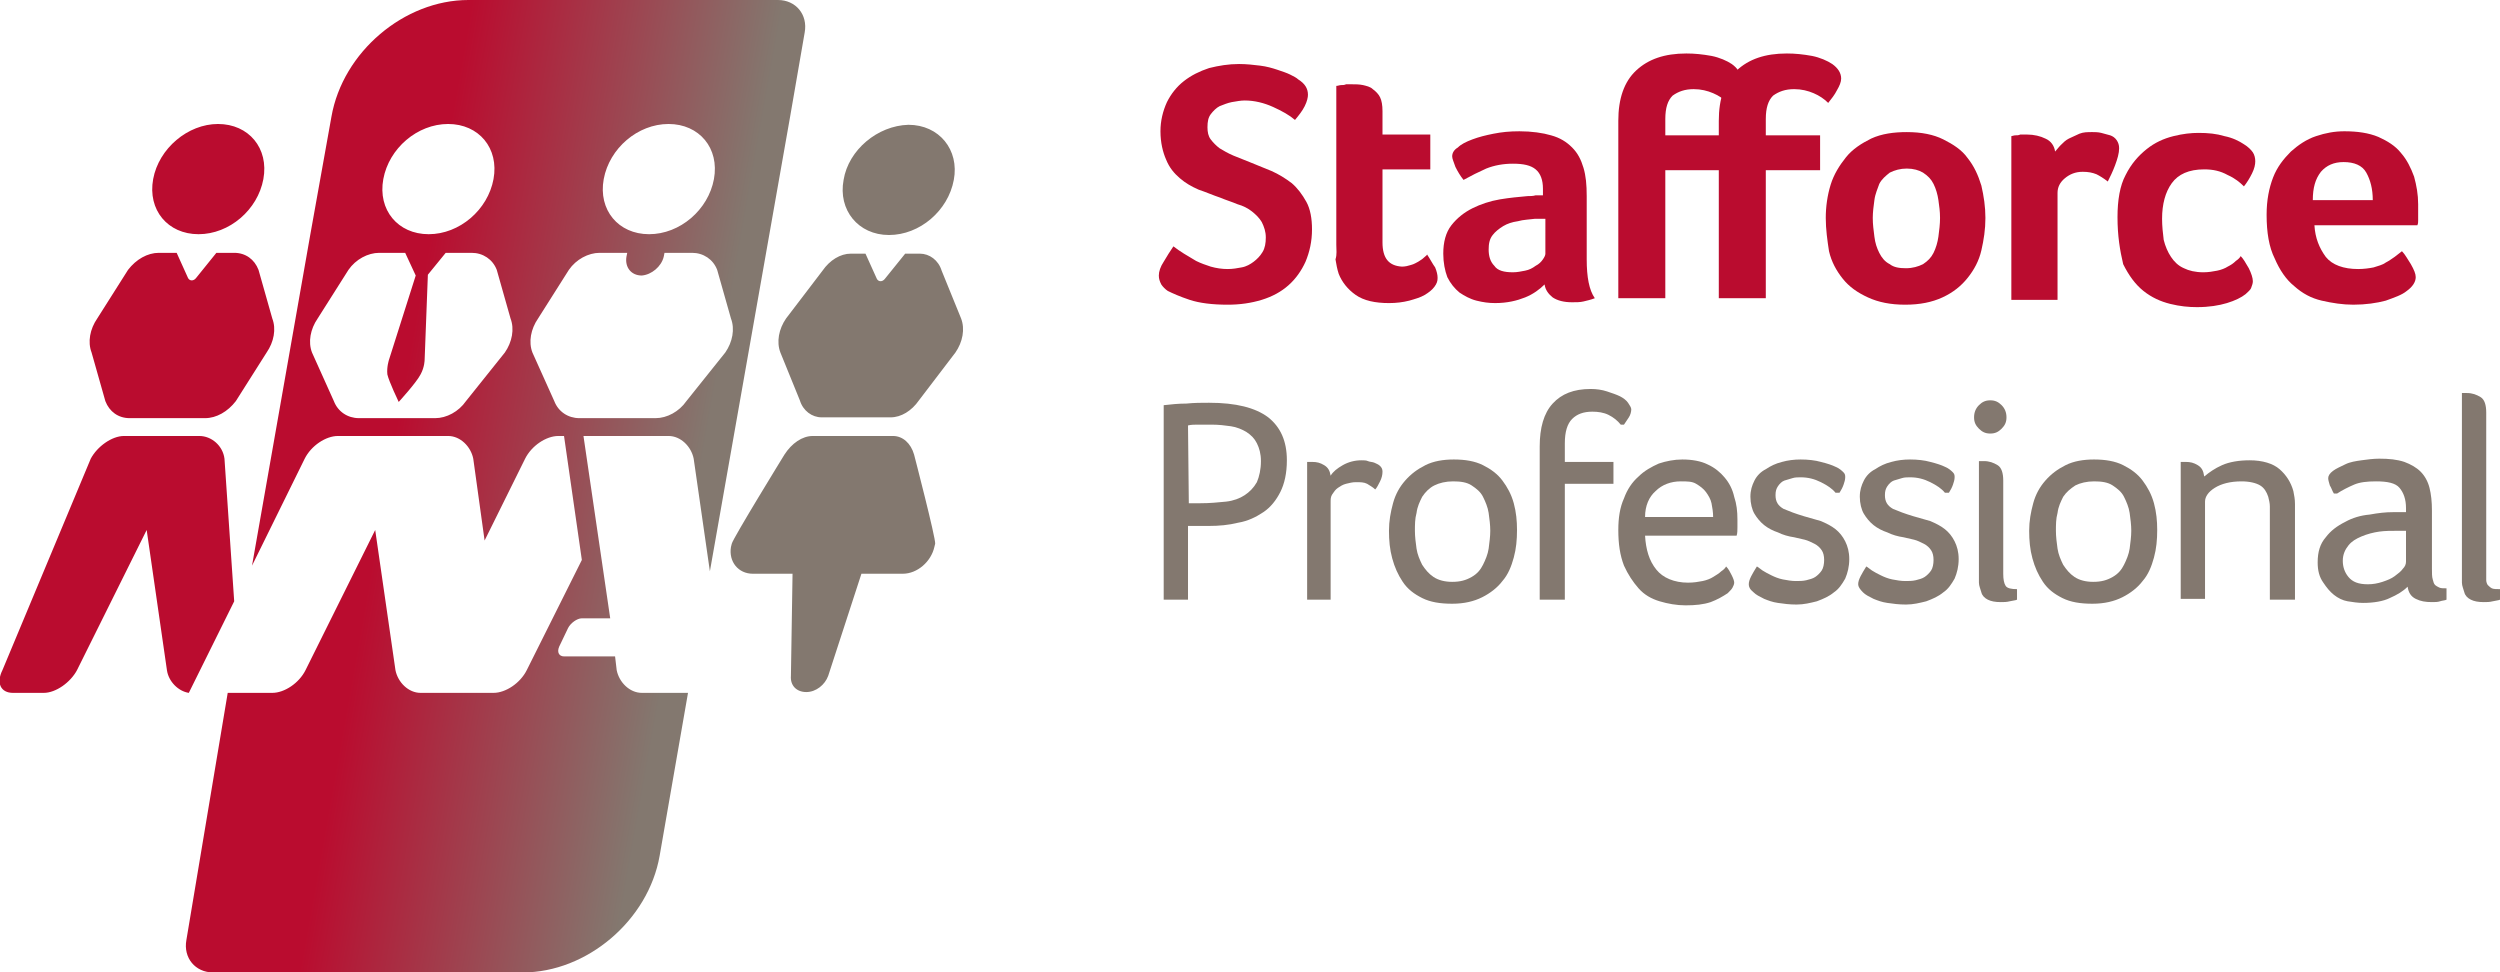 <?xml version="1.0" encoding="utf-8"?>
<!-- Generator: Adobe Illustrator 21.0.0, SVG Export Plug-In . SVG Version: 6.00 Build 0)  -->
<svg version="1.1" xmlns="http://www.w3.org/2000/svg" xmlns:xlink="http://www.w3.org/1999/xlink" x="0px" y="0px"
	 viewBox="0 0 308.5 120" style="enable-background:new 0 0 308.5 120;" xml:space="preserve">
<style type="text/css">
	.st0{clip-path:url(#SVGID_4_);fill:url(#SVGID_5_);}
	.st1{fill:#BA0C2F;}
	.st2{fill:#83786F;}
</style>
<g id="icon">
	<g>
		<defs>
			<rect id="SVGID_1_" x="-139.1" y="-237.5" width="841.9" height="595.3"/>
		</defs>
		<clipPath id="SVGID_2_">
			<use xlink:href="#SVGID_1_"  style="overflow:visible;"/>
		</clipPath>
	</g>
	<g>
		<defs>
			<path id="SVGID_3_" d="M15.3,53.8c-1.5,0-3.3,1.3-4.1,2.8L0.3,82.7c-0.8,1.6-0.2,2.8,1.3,2.8h3.8c1.5,0,3.3-1.3,4.1-2.8l8.6-17.3
				l2.5,17.3c0.2,1.4,1.4,2.6,2.7,2.8l5.6-11.3l-1.2-17.6c-0.2-1.6-1.6-2.8-3.1-2.8H15.3z M100.3,53.8c-1.3,0-2.6,0.9-3.5,2.3
				c0,0-6.4,10.4-6.5,11l-0.1,0.4c-0.3,1.8,0.9,3.3,2.7,3.3h4.9l-0.2,12.6c-0.1,1.2,0.7,2,1.9,2c1.2,0,2.3-0.9,2.7-2l4.1-12.6h5.1
				c1.8,0,3.5-1.5,3.9-3.3l0.1-0.4c0.1-0.6-2.6-11-2.6-11c-0.4-1.4-1.4-2.3-2.6-2.3H100.3z M111.7,31.3l-2.5,3.1
				c-0.3,0.4-0.8,0.4-1,0l-1.4-3.1H105c-1.3,0-2.6,0.8-3.5,2.1l-4.5,5.9c-0.9,1.3-1.2,2.9-0.7,4.2l2.4,5.9c0.4,1.3,1.5,2.1,2.7,2.1
				h8.5c1.3,0,2.6-0.8,3.5-2.1l4.5-5.9c0.9-1.3,1.2-2.9,0.7-4.2l-2.4-5.9c-0.4-1.3-1.5-2.1-2.7-2.1H111.7z M26.7,31.2l-2.5,3.1
				c-0.3,0.4-0.8,0.4-1,0l-1.4-3.1h-2.2c-1.4,0-2.8,0.8-3.8,2.1l-3.8,6c-0.9,1.3-1.2,2.9-0.7,4.2l1.7,6c0.5,1.3,1.6,2.1,3,2.1h9.3
				c1.4,0,2.8-0.8,3.8-2.1l3.8-6c0.9-1.3,1.2-2.9,0.7-4.2l-1.7-6c-0.5-1.3-1.6-2.1-3-2.1H26.7z M104.1,22.2
				c-0.7,3.7,1.8,6.8,5.6,6.8c3.8,0,7.3-3,8-6.8c0.7-3.7-1.8-6.8-5.6-6.8C108.3,15.5,104.7,18.5,104.1,22.2 M18.9,22.1
				c-0.7,3.8,1.8,6.8,5.6,6.8c3.8,0,7.3-3,8-6.8c0.7-3.8-1.8-6.8-5.6-6.8C23.2,15.3,19.6,18.3,18.9,22.1 M51.9,46.2
				c0.5-0.9,0.5-1.8,0.5-1.8l0.4-10.5l2.2-2.7h3.2c1.4,0,2.6,0.8,3.1,2.1l1.7,6c0.5,1.3,0.2,2.9-0.7,4.2l-4.8,6
				c-0.9,1.3-2.4,2.1-3.8,2.1h-9.4c-1.4,0-2.6-0.8-3.1-2.1l-2.7-6c-0.5-1.3-0.2-2.9,0.7-4.2l3.8-6c0.9-1.3,2.4-2.1,3.8-2.1H50
				l1.3,2.8L48,44.4c0,0-0.3,0.9-0.2,1.8c0.2,0.9,1.4,3.4,1.4,3.4S51.4,47.2,51.9,46.2 M81.9,31.7l0.1-0.5h3.4
				c1.4,0,2.6,0.8,3.1,2.1l1.7,6c0.5,1.3,0.2,2.9-0.7,4.2l-4.8,6c-0.9,1.3-2.4,2.1-3.8,2.1h-9.4c-1.4,0-2.6-0.8-3.1-2.1l-2.7-6
				c-0.5-1.3-0.2-2.9,0.7-4.2l3.8-6c0.9-1.3,2.4-2.1,3.8-2.1h3.4l-0.1,0.5c-0.2,1.3,0.6,2.3,1.9,2.3C80.4,33.9,81.6,32.9,81.9,31.7
				 M47.3,22.1c0.7-3.8,4.2-6.8,8-6.8c3.8,0,6.3,3,5.6,6.8c-0.7,3.8-4.2,6.8-8,6.8C49.1,28.9,46.6,25.9,47.3,22.1 M74.5,22.1
				c0.7-3.8,4.2-6.8,8-6.8c3.8,0,6.3,3,5.6,6.8c-0.7,3.8-4.2,6.8-8,6.8C76.3,28.9,73.8,25.9,74.5,22.1 M85.6,0H66.7h-8.9
				c-7.9,0-15.5,6.4-16.9,14.4l-2.6,14.5l-7.2,40.9l6.5-13.2c0.8-1.6,2.6-2.8,4.1-2.8h13.6c1.5,0,2.8,1.3,3.1,2.8l1.4,10.1l5-10.1
				c0.8-1.6,2.6-2.8,4.1-2.8h0.7l2.2,15.3L65,82.7c-0.8,1.6-2.6,2.8-4.1,2.8h-9c-1.5,0-2.8-1.3-3.1-2.8l-2.5-17.3l-8.6,17.3
				c-0.8,1.6-2.6,2.8-4.1,2.8h-5.5L23,116c-0.4,2.2,1.1,4,3.3,4h10.4h18.9h8.9c7.9,0,15.5-6.4,16.9-14.4l3.5-20.1h-5.7
				c-1.5,0-2.8-1.3-3.1-2.8L75.9,81h-6.3c-0.6,0-0.9-0.5-0.6-1.2l1.1-2.3c0.3-0.6,1.1-1.2,1.7-1.2h3.5L72,53.8h10.5
				c1.5,0,2.8,1.3,3.1,2.8l2,13.9l9.9-56.1L99.3,4c0.4-2.2-1.1-4-3.3-4H85.6z"/>
		</defs>
		<clipPath id="SVGID_4_">
			<use xlink:href="#SVGID_3_"  style="overflow:visible;"/>
		</clipPath>
		
			<linearGradient id="SVGID_5_" gradientUnits="userSpaceOnUse" x1="-139.09" y1="357.741" x2="-138.081" y2="357.741" gradientTransform="matrix(108.17 19.073 19.073 -108.17 8227.867 41400.289)">
			<stop  offset="0" style="stop-color:#BA0C2F"/>
			<stop  offset="0.386" style="stop-color:#BA0C2F"/>
			<stop  offset="0.731" style="stop-color:#83786F"/>
			<stop  offset="1" style="stop-color:#83786F"/>
		</linearGradient>
		<polygon class="st0" points="3.2,-20.4 139.6,3.6 115.5,140.4 -20.9,116.4 		"/>
	</g>
</g>
<g id="NEW_text">
	<g>
		<path class="st1" d="M143,34c0-0.5,0.2-1.1,0.6-1.7c0.4-0.7,0.8-1.3,1.2-1.9c0.4,0.3,0.8,0.6,1.3,0.9c0.5,0.3,1,0.6,1.5,0.9
			c0.6,0.3,1.2,0.5,1.8,0.7c0.7,0.2,1.4,0.3,2.1,0.3c0.6,0,1.2-0.1,1.7-0.2c0.6-0.1,1.1-0.4,1.5-0.7c0.4-0.3,0.8-0.7,1.1-1.2
			c0.3-0.5,0.4-1.1,0.4-1.8c0-0.7-0.2-1.3-0.5-1.9c-0.3-0.5-0.7-0.9-1.2-1.3c-0.5-0.4-1.1-0.7-1.8-0.9c-0.7-0.3-1.4-0.5-2.1-0.8
			c-0.9-0.3-1.8-0.7-2.7-1c-0.9-0.4-1.6-0.8-2.3-1.4c-0.7-0.6-1.3-1.3-1.7-2.3c-0.4-0.9-0.7-2.1-0.7-3.5c0-1.3,0.3-2.5,0.8-3.6
			c0.5-1,1.2-1.9,2.1-2.6c0.9-0.7,1.9-1.2,3.1-1.6c1.2-0.3,2.4-0.5,3.7-0.5c0.9,0,1.8,0.1,2.6,0.2c0.8,0.1,1.5,0.3,2.1,0.5
			c0.6,0.2,1.2,0.4,1.6,0.6c0.4,0.2,0.8,0.4,1,0.6c0.8,0.5,1.2,1.1,1.2,1.9c0,0.3-0.1,0.8-0.4,1.4c-0.3,0.6-0.7,1.1-1.2,1.7
			c-0.7-0.6-1.6-1.1-2.7-1.6c-1.1-0.5-2.3-0.8-3.5-0.8c-0.5,0-1,0.1-1.6,0.2c-0.5,0.1-1,0.3-1.5,0.5c-0.4,0.2-0.8,0.6-1.1,1
			c-0.3,0.4-0.4,0.9-0.4,1.6c0,0.6,0.1,1.1,0.4,1.5c0.3,0.4,0.7,0.8,1.1,1.1c0.5,0.3,1,0.6,1.7,0.9l2,0.8l2.7,1.1
			c0.9,0.4,1.7,0.9,2.5,1.5c0.7,0.6,1.3,1.4,1.8,2.3c0.5,0.9,0.7,2.1,0.7,3.4c0,1.5-0.3,2.8-0.8,4c-0.5,1.1-1.2,2.1-2.1,2.9
			c-0.9,0.8-2,1.4-3.3,1.8c-1.3,0.4-2.7,0.6-4.2,0.6c-1.9,0-3.5-0.2-4.7-0.6c-1.2-0.4-2.1-0.8-2.7-1.1c-0.3-0.2-0.6-0.5-0.8-0.8
			C143.1,34.7,143,34.4,143,34z"/>
		<path class="st1" d="M164.9,30.2V10.6c0.2,0,0.4-0.1,0.6-0.1c0.2,0,0.4,0,0.6-0.1c0.2,0,0.5,0,0.7,0c0.5,0,0.9,0,1.4,0.1
			c0.4,0.1,0.9,0.2,1.2,0.5c0.4,0.3,0.7,0.6,0.9,1c0.2,0.4,0.3,1,0.3,1.7v2.9h5.9v4.3h-5.9v9c0,2,0.8,2.9,2.4,3
			c0.4,0,0.8-0.1,1.1-0.2c0.4-0.1,0.7-0.3,0.9-0.4c0.3-0.2,0.5-0.3,0.7-0.5c0.2-0.2,0.4-0.3,0.4-0.4c0.4,0.6,0.7,1.2,1,1.6
			c0.2,0.5,0.3,0.9,0.3,1.3c0,0.4-0.1,0.7-0.4,1.1c-0.3,0.4-0.7,0.7-1.2,1c-0.5,0.3-1.2,0.5-1.9,0.7c-0.8,0.2-1.6,0.3-2.5,0.3
			c-1.7,0-3.1-0.3-4.1-1c-1-0.7-1.7-1.6-2.1-2.6c-0.2-0.6-0.3-1.2-0.4-1.8C165,31.4,164.9,30.8,164.9,30.2z"/>
		<path class="st1" d="M178.1,31.3c0-1.4,0.3-2.6,1-3.5c0.7-0.9,1.6-1.6,2.6-2.1c1-0.5,2.2-0.9,3.4-1.1c1.2-0.2,2.3-0.3,3.4-0.4
			c0.3,0,0.7,0,1-0.1h0.9v-0.8c0-1.1-0.3-1.9-0.9-2.4c-0.6-0.5-1.5-0.7-2.8-0.7c-1.2,0-2.3,0.2-3.3,0.6c-0.9,0.4-1.9,0.9-2.8,1.4
			c-0.4-0.5-0.7-1-1-1.6c-0.2-0.6-0.4-1-0.4-1.3c0-0.4,0.2-0.8,0.7-1.1c0.4-0.4,1-0.7,1.8-1c0.8-0.3,1.6-0.5,2.6-0.7
			c1-0.2,2-0.3,3.2-0.3c1.5,0,2.9,0.2,3.9,0.5c1.1,0.3,1.9,0.8,2.6,1.5c0.7,0.7,1.1,1.5,1.4,2.5c0.3,1,0.4,2.1,0.4,3.5V32
			c0,2.2,0.3,3.8,1,4.8c-0.5,0.2-1,0.3-1.4,0.4c-0.4,0.1-0.9,0.1-1.4,0.1c-1,0-1.8-0.2-2.4-0.6c-0.5-0.4-0.9-0.9-1-1.6
			c-0.6,0.6-1.4,1.2-2.4,1.6c-1,0.4-2.2,0.7-3.7,0.7c-0.8,0-1.5-0.1-2.3-0.3c-0.8-0.2-1.5-0.6-2.1-1c-0.6-0.5-1.1-1.1-1.5-1.9
			C178.3,33.4,178.1,32.4,178.1,31.3z M183.7,30.8c0,0.8,0.2,1.5,0.7,2c0.4,0.6,1.2,0.8,2.3,0.8c0.5,0,1-0.1,1.5-0.2
			c0.5-0.1,0.9-0.3,1.3-0.6c0.4-0.2,0.7-0.5,0.9-0.8c0.2-0.3,0.3-0.5,0.3-0.7V27H190c-0.2,0-0.4,0-0.6,0c-0.7,0.1-1.4,0.1-2.1,0.3
			c-0.7,0.1-1.3,0.3-1.8,0.6c-0.5,0.3-1,0.7-1.3,1.1C183.8,29.5,183.7,30.1,183.7,30.8z"/>
		<path class="st1" d="M199.7,36.8V14.9c0-2.7,0.7-4.8,2.2-6.2c1.5-1.4,3.5-2.1,6.2-2.1c1,0,2,0.1,3.1,0.3c1,0.2,1.9,0.6,2.5,1
			c0.7,0.5,1.1,1.1,1.1,1.8c0,0.4-0.2,0.9-0.5,1.4c-0.3,0.6-0.7,1.1-1.1,1.6c-0.5-0.5-1.1-0.9-1.8-1.2c-0.7-0.3-1.5-0.5-2.4-0.5
			c-1.1,0-1.9,0.3-2.6,0.8c-0.6,0.6-0.9,1.5-0.9,2.9v2h6.7v4.3h-6.7v15.8H199.7z"/>
		<path class="st1" d="M212.1,36.8V14.9c0-2.7,0.7-4.8,2.2-6.2c1.5-1.4,3.5-2.1,6.2-2.1c1,0,2,0.1,3.1,0.3c1,0.2,1.9,0.6,2.5,1
			c0.7,0.5,1.1,1.1,1.1,1.8c0,0.4-0.2,0.9-0.5,1.4c-0.3,0.6-0.7,1.1-1.1,1.6c-0.5-0.5-1.1-0.9-1.8-1.2c-0.7-0.3-1.5-0.5-2.4-0.5
			c-1.1,0-1.9,0.3-2.6,0.8c-0.6,0.6-0.9,1.5-0.9,2.9v2h6.7v4.3h-6.7v15.8H212.1z"/>
		<path class="st1" d="M225.3,26.9c0-1.4,0.2-2.8,0.6-4.1c0.4-1.3,1.1-2.4,1.9-3.4c0.8-1,1.9-1.7,3.1-2.3c1.3-0.6,2.8-0.8,4.4-0.8
			c1.8,0,3.3,0.3,4.5,0.9c1.2,0.6,2.3,1.3,3,2.3c0.8,1,1.3,2.1,1.7,3.4c0.3,1.3,0.5,2.6,0.5,4c0,1.4-0.2,2.7-0.5,4
			c-0.3,1.3-0.9,2.4-1.7,3.4c-0.8,1-1.8,1.8-3.1,2.4c-1.3,0.6-2.8,0.9-4.6,0.9c-1.8,0-3.3-0.3-4.6-0.9c-1.3-0.6-2.3-1.3-3.1-2.3
			c-0.8-1-1.4-2.1-1.7-3.4C225.5,29.7,225.3,28.3,225.3,26.9z M231.3,24.7c-0.1,0.7-0.2,1.5-0.2,2.2c0,0.8,0.1,1.5,0.2,2.3
			c0.1,0.8,0.3,1.4,0.6,2c0.3,0.6,0.7,1.1,1.3,1.4c0.5,0.4,1.2,0.5,2,0.5c0.8,0,1.5-0.2,2.1-0.5c0.6-0.4,1-0.8,1.3-1.4
			c0.3-0.6,0.5-1.3,0.6-2c0.1-0.8,0.2-1.5,0.2-2.3c0-0.8-0.1-1.5-0.2-2.2c-0.1-0.7-0.3-1.4-0.6-2c-0.3-0.6-0.7-1-1.3-1.4
			c-0.5-0.3-1.2-0.5-2-0.5c-0.8,0-1.5,0.2-2.1,0.5c-0.5,0.4-1,0.8-1.3,1.4C231.7,23.3,231.4,23.9,231.3,24.7z"/>
		<path class="st1" d="M248.2,36.8v-20c0.1,0,0.3-0.1,0.5-0.1c0.2,0,0.4,0,0.6-0.1c0.2,0,0.5,0,0.8,0c0.9,0,1.7,0.2,2.3,0.5
			c0.7,0.3,1.1,0.9,1.2,1.6c0.2-0.2,0.4-0.5,0.7-0.8c0.3-0.3,0.6-0.6,1-0.8c0.4-0.2,0.9-0.4,1.3-0.6c0.5-0.2,1-0.2,1.6-0.2
			c0.3,0,0.7,0,1.1,0.1c0.4,0.1,0.7,0.2,1.1,0.3c0.3,0.1,0.6,0.3,0.8,0.6c0.2,0.3,0.3,0.6,0.3,1c0,0.6-0.2,1.3-0.5,2.1
			c-0.3,0.8-0.6,1.4-0.9,2c-0.5-0.4-1-0.7-1.4-0.9c-0.5-0.2-1-0.3-1.7-0.3c-0.9,0-1.6,0.3-2.2,0.8c-0.6,0.5-0.9,1.1-0.9,1.8v13.2
			H248.2z"/>
		<path class="st1" d="M261.3,26.8c0-2.1,0.3-3.9,1-5.2c0.7-1.4,1.6-2.4,2.6-3.2c1-0.8,2.1-1.3,3.3-1.6c1.2-0.3,2.2-0.4,3.1-0.4
			c1.2,0,2.2,0.1,3.2,0.4c1,0.2,1.8,0.6,2.4,1c0.5,0.3,0.9,0.7,1.1,1c0.2,0.3,0.3,0.7,0.3,1.1c0,0.4-0.1,0.9-0.4,1.5
			c-0.3,0.6-0.6,1.1-1,1.6c-0.5-0.5-1.1-1-2-1.4c-0.9-0.5-1.8-0.7-2.9-0.7c-1.9,0-3.2,0.6-4,1.7c-0.8,1.1-1.2,2.6-1.2,4.4
			c0,0.9,0.1,1.8,0.2,2.6c0.2,0.8,0.5,1.5,0.9,2.1c0.4,0.6,0.9,1.1,1.6,1.4c0.6,0.3,1.4,0.5,2.4,0.5c0.6,0,1.2-0.1,1.7-0.2
			c0.5-0.1,1-0.3,1.3-0.5c0.4-0.2,0.7-0.4,1-0.7c0.3-0.2,0.5-0.4,0.6-0.6c0.3,0.3,0.6,0.8,1,1.5c0.3,0.6,0.5,1.2,0.5,1.6
			c0,0.3-0.1,0.5-0.2,0.8c-0.1,0.3-0.4,0.5-0.7,0.8c-0.5,0.4-1.3,0.8-2.3,1.1c-1,0.3-2.2,0.5-3.7,0.5c-1,0-2.1-0.1-3.3-0.4
			c-1.2-0.3-2.3-0.8-3.3-1.6c-1-0.8-1.8-1.9-2.5-3.3C261.6,30.9,261.3,29.1,261.3,26.8z"/>
		<path class="st1" d="M279.7,26.5c0-1.8,0.3-3.3,0.8-4.6c0.5-1.3,1.3-2.3,2.2-3.2c0.9-0.8,1.9-1.5,3.1-1.9c1.2-0.4,2.3-0.6,3.5-0.6
			c1.6,0,3,0.2,4.2,0.7c1.1,0.5,2.1,1.1,2.8,2c0.7,0.8,1.2,1.8,1.6,2.9c0.3,1.1,0.5,2.2,0.5,3.4v0.6c0,0.2,0,0.5,0,0.7l0,0.7
			c0,0.2,0,0.4-0.1,0.6h-12.7c0.1,1.6,0.6,2.8,1.4,3.9c0.8,1,2.2,1.5,4,1.5c0.7,0,1.4-0.1,1.9-0.2c0.6-0.2,1.1-0.3,1.5-0.6
			c0.4-0.2,0.8-0.5,1.1-0.7l0.9-0.7c0.4,0.4,0.7,1,1.1,1.6c0.4,0.7,0.6,1.2,0.6,1.6c0,0.6-0.4,1.2-1.1,1.7c-0.6,0.5-1.5,0.8-2.6,1.2
			c-1.1,0.3-2.5,0.5-4,0.5c-1.3,0-2.6-0.2-3.9-0.5c-1.3-0.3-2.4-0.9-3.4-1.8c-1-0.8-1.8-2-2.4-3.4C280,30.5,279.7,28.7,279.7,26.5z
			 M285.4,24.7h7.4c0-1.4-0.3-2.5-0.8-3.4c-0.5-0.9-1.5-1.3-2.8-1.3c-1.2,0-2.1,0.4-2.8,1.2C285.7,22.1,285.4,23.2,285.4,24.7z"/>
	</g>
	<g>
		<path class="st2" d="M143.6,74V50c0.9-0.1,1.8-0.2,2.8-0.2c1-0.1,1.9-0.1,2.8-0.1c3.3,0,5.7,0.6,7.3,1.8c1.5,1.2,2.3,2.9,2.3,5.3
			c0,1.6-0.3,2.9-0.8,3.9c-0.5,1-1.2,1.9-2.1,2.5c-0.9,0.6-1.9,1.1-3.1,1.3c-1.2,0.3-2.4,0.4-3.6,0.4h-2.6V74H143.6z M146.6,52.5
			L146.6,52.5l0.1,9.6h1.4c1.2,0,2.2-0.1,3.2-0.2c0.9-0.1,1.7-0.4,2.3-0.8c0.6-0.4,1.1-0.9,1.5-1.6c0.3-0.7,0.5-1.6,0.5-2.6
			c0-0.9-0.2-1.6-0.5-2.2s-0.7-1-1.3-1.4c-0.5-0.3-1.2-0.6-1.9-0.7c-0.7-0.1-1.5-0.2-2.4-0.2c-0.6,0-1.2,0-1.6,0
			C147.4,52.4,147,52.4,146.6,52.5z"/>
		<path class="st2" d="M161.3,74V57h0.2c0.1,0,0.1,0,0.2,0s0.1,0,0.2,0c0.6,0,1,0.1,1.5,0.4s0.7,0.7,0.8,1.3
			c0.3-0.5,0.8-0.9,1.5-1.3s1.5-0.6,2.3-0.6c0.3,0,0.6,0,0.8,0.1s0.6,0.1,0.8,0.2s0.5,0.2,0.7,0.4c0.2,0.2,0.3,0.4,0.3,0.7
			c0,0.4-0.1,0.8-0.3,1.2s-0.4,0.8-0.6,1c-0.3-0.3-0.7-0.5-1-0.7c-0.4-0.2-0.8-0.2-1.4-0.2c-0.4,0-0.8,0.1-1.2,0.2s-0.7,0.3-1,0.5
			s-0.5,0.5-0.7,0.8s-0.2,0.6-0.2,0.9V74H161.3z"/>
		<path class="st2" d="M171.8,68.9c-0.3-1.1-0.4-2.2-0.4-3.4c0-1.2,0.2-2.3,0.5-3.4c0.3-1.1,0.8-2,1.5-2.8c0.7-0.8,1.5-1.4,2.5-1.9
			c1-0.5,2.2-0.7,3.5-0.7c1.4,0,2.6,0.2,3.6,0.7c1,0.5,1.8,1.1,2.4,1.9c0.6,0.8,1.1,1.7,1.4,2.8c0.3,1.1,0.4,2.2,0.4,3.3
			c0,1.2-0.1,2.3-0.4,3.4c-0.3,1.1-0.7,2.1-1.4,2.9c-0.6,0.8-1.5,1.5-2.5,2s-2.2,0.8-3.7,0.8s-2.7-0.2-3.7-0.7s-1.8-1.1-2.4-2
			S172.1,70,171.8,68.9z M174.8,63.3c-0.2,0.7-0.2,1.5-0.2,2.2c0,0.7,0.1,1.5,0.2,2.2s0.4,1.4,0.7,2c0.4,0.6,0.8,1.1,1.4,1.5
			s1.4,0.6,2.3,0.6c1,0,1.7-0.2,2.4-0.6s1.1-0.9,1.4-1.5c0.3-0.6,0.6-1.3,0.7-2c0.1-0.8,0.2-1.5,0.2-2.2c0-0.7-0.1-1.5-0.2-2.2
			c-0.1-0.7-0.4-1.4-0.7-2c-0.3-0.6-0.8-1-1.4-1.4s-1.4-0.5-2.3-0.5c-0.9,0-1.7,0.2-2.3,0.5s-1.1,0.8-1.5,1.4
			C175.2,61.9,174.9,62.5,174.8,63.3z"/>
		<path class="st2" d="M190,74V55.1c0-2.3,0.5-4.1,1.6-5.3c1.1-1.2,2.6-1.8,4.7-1.8c0.7,0,1.4,0.1,2,0.3s1.2,0.4,1.6,0.6
			c0.4,0.2,0.8,0.5,1,0.8s0.4,0.6,0.4,0.8c0,0.3-0.1,0.7-0.3,1s-0.4,0.6-0.6,0.9H200c-0.4-0.5-0.9-0.9-1.5-1.2s-1.3-0.4-2-0.4
			c-1.1,0-1.9,0.3-2.5,0.9s-0.9,1.6-0.9,3V57h6v2.7h-6V74H190z"/>
		<path class="st2" d="M199.7,65.4c0-1.5,0.2-2.8,0.7-3.9c0.4-1.1,1-2,1.8-2.7c0.7-0.7,1.6-1.2,2.5-1.6c0.9-0.3,1.9-0.5,2.9-0.5
			c1.2,0,2.3,0.2,3.1,0.6c0.9,0.4,1.6,1,2.1,1.6c0.6,0.7,1,1.5,1.2,2.4c0.3,0.9,0.4,1.8,0.4,2.8c0,0.3,0,0.7,0,1c0,0.3,0,0.7-0.1,1
			H203c0.1,1.7,0.5,3.1,1.4,4.2c0.8,1,2.2,1.6,3.9,1.6c0.7,0,1.3-0.1,1.8-0.2c0.5-0.1,1-0.3,1.3-0.5s0.7-0.4,1-0.7
			c0.3-0.2,0.5-0.4,0.6-0.6c0.3,0.3,0.5,0.7,0.7,1.1s0.3,0.7,0.3,0.9c0,0.2-0.1,0.4-0.2,0.6c-0.1,0.2-0.3,0.4-0.6,0.7
			c-0.6,0.4-1.3,0.8-2.1,1.1c-0.9,0.3-1.9,0.4-3.1,0.4c-1.1,0-2.2-0.2-3.2-0.5c-1-0.3-1.9-0.8-2.6-1.6s-1.3-1.7-1.8-2.8
			C199.9,68.5,199.7,67.1,199.7,65.4z M203,63.8h8.4c0-0.6-0.1-1.2-0.2-1.7c-0.1-0.5-0.4-1-0.7-1.4c-0.3-0.4-0.7-0.7-1.2-1
			s-1.1-0.3-1.9-0.3c-1.2,0-2.3,0.4-3.1,1.2C203.5,61.3,203,62.4,203,63.8z"/>
		<path class="st2" d="M215.8,72.1c0-0.3,0.1-0.6,0.3-1s0.4-0.7,0.7-1.2c0.2,0.1,0.4,0.3,0.7,0.5c0.3,0.2,0.7,0.4,1.1,0.6
			c0.4,0.2,0.9,0.4,1.4,0.5c0.5,0.1,1.1,0.2,1.6,0.2c0.4,0,0.9,0,1.3-0.1c0.4-0.1,0.8-0.2,1.1-0.4s0.6-0.5,0.8-0.8
			c0.2-0.3,0.3-0.8,0.3-1.3s-0.1-0.9-0.3-1.2c-0.2-0.3-0.5-0.6-0.9-0.8s-0.8-0.4-1.2-0.5c-0.4-0.1-0.9-0.2-1.3-0.3
			c-0.7-0.1-1.4-0.3-2-0.6c-0.6-0.2-1.2-0.5-1.7-0.9s-0.9-0.9-1.2-1.4s-0.5-1.3-0.5-2.1c0-0.8,0.2-1.4,0.5-2
			c0.3-0.6,0.8-1.1,1.4-1.4c0.6-0.4,1.2-0.7,2-0.9c0.7-0.2,1.5-0.3,2.3-0.3c0.9,0,1.8,0.1,2.5,0.3c0.8,0.2,1.4,0.4,1.8,0.6
			c0.5,0.2,0.8,0.5,1,0.7c0.2,0.2,0.2,0.4,0.2,0.6c0,0.3-0.1,0.6-0.2,0.9c-0.1,0.3-0.3,0.7-0.5,1l-0.5,0c-0.4-0.5-1-0.9-1.8-1.3
			c-0.8-0.4-1.6-0.6-2.5-0.6c-0.3,0-0.7,0-1,0.1s-0.7,0.2-1,0.3s-0.6,0.4-0.8,0.7c-0.2,0.3-0.3,0.6-0.3,1.1c0,0.8,0.3,1.3,1,1.7
			c0.7,0.3,1.5,0.6,2.5,0.9c0.7,0.2,1.4,0.4,2.1,0.6c0.7,0.3,1.3,0.6,1.8,1s0.9,0.9,1.2,1.5c0.3,0.6,0.5,1.3,0.5,2.2
			s-0.2,1.7-0.5,2.4c-0.4,0.7-0.8,1.3-1.4,1.7c-0.6,0.5-1.3,0.8-2.1,1.1c-0.8,0.2-1.6,0.4-2.5,0.4c-0.9,0-1.6-0.1-2.3-0.2
			c-0.7-0.1-1.2-0.3-1.7-0.5c-0.6-0.3-1-0.5-1.3-0.8C215.9,72.7,215.8,72.4,215.8,72.1z"/>
		<path class="st2" d="M229.3,72.1c0-0.3,0.1-0.6,0.3-1s0.4-0.7,0.7-1.2c0.2,0.1,0.4,0.3,0.7,0.5c0.3,0.2,0.7,0.4,1.1,0.6
			c0.4,0.2,0.9,0.4,1.4,0.5c0.5,0.1,1.1,0.2,1.6,0.2c0.4,0,0.9,0,1.3-0.1c0.4-0.1,0.8-0.2,1.1-0.4s0.6-0.5,0.8-0.8
			c0.2-0.3,0.3-0.8,0.3-1.3s-0.1-0.9-0.3-1.2c-0.2-0.3-0.5-0.6-0.9-0.8s-0.8-0.4-1.2-0.5c-0.4-0.1-0.9-0.2-1.3-0.3
			c-0.7-0.1-1.4-0.3-2-0.6c-0.6-0.2-1.2-0.5-1.7-0.9s-0.9-0.9-1.2-1.4s-0.5-1.3-0.5-2.1c0-0.8,0.2-1.4,0.5-2
			c0.3-0.6,0.8-1.1,1.4-1.4c0.6-0.4,1.2-0.7,2-0.9c0.7-0.2,1.5-0.3,2.3-0.3c0.9,0,1.8,0.1,2.5,0.3c0.8,0.2,1.4,0.4,1.8,0.6
			c0.5,0.2,0.8,0.5,1,0.7c0.2,0.2,0.2,0.4,0.2,0.6c0,0.3-0.1,0.6-0.2,0.9c-0.1,0.3-0.3,0.7-0.5,1l-0.5,0c-0.4-0.5-1-0.9-1.8-1.3
			c-0.8-0.4-1.6-0.6-2.5-0.6c-0.3,0-0.7,0-1,0.1s-0.7,0.2-1,0.3s-0.6,0.4-0.8,0.7c-0.2,0.3-0.3,0.6-0.3,1.1c0,0.8,0.3,1.3,1,1.7
			c0.7,0.3,1.5,0.6,2.5,0.9c0.7,0.2,1.4,0.4,2.1,0.6c0.7,0.3,1.3,0.6,1.8,1s0.9,0.9,1.2,1.5c0.3,0.6,0.5,1.3,0.5,2.2
			s-0.2,1.7-0.5,2.4c-0.4,0.7-0.8,1.3-1.4,1.7c-0.6,0.5-1.3,0.8-2.1,1.1c-0.8,0.2-1.6,0.4-2.5,0.4c-0.9,0-1.6-0.1-2.3-0.2
			c-0.7-0.1-1.2-0.3-1.7-0.5c-0.6-0.3-1-0.5-1.3-0.8C229.5,72.7,229.3,72.4,229.3,72.1z"/>
		<path class="st2" d="M243.6,51.5c0-0.6,0.2-1.1,0.6-1.5s0.8-0.6,1.4-0.6s1,0.2,1.4,0.6s0.6,0.9,0.6,1.5c0,0.6-0.2,1-0.6,1.4
			s-0.8,0.6-1.4,0.6s-1-0.2-1.4-0.6S243.6,52.1,243.6,51.5z M244.2,70.5V56.9h0.2c0,0,0.1,0,0.2,0s0.2,0,0.2,0
			c0.7,0,1.2,0.2,1.7,0.5s0.7,1,0.7,1.9v11.5c0,0.7,0.1,1.2,0.3,1.5s0.7,0.4,1.4,0.4v1.3c-0.2,0.1-0.5,0.1-0.9,0.2s-0.7,0.1-1.1,0.1
			c-0.7,0-1.2-0.1-1.6-0.3s-0.7-0.5-0.8-0.9s-0.3-0.8-0.3-1.2S244.2,70.9,244.2,70.5z"/>
		<path class="st2" d="M250.8,68.9c-0.3-1.1-0.4-2.2-0.4-3.4c0-1.2,0.2-2.3,0.5-3.4c0.3-1.1,0.8-2,1.5-2.8c0.7-0.8,1.5-1.4,2.5-1.9
			c1-0.5,2.2-0.7,3.5-0.7c1.4,0,2.6,0.2,3.6,0.7c1,0.5,1.8,1.1,2.4,1.9c0.6,0.8,1.1,1.7,1.4,2.8c0.3,1.1,0.4,2.2,0.4,3.3
			c0,1.2-0.1,2.3-0.4,3.4c-0.3,1.1-0.7,2.1-1.4,2.9c-0.6,0.8-1.5,1.5-2.5,2s-2.2,0.8-3.7,0.8s-2.7-0.2-3.7-0.7s-1.8-1.1-2.4-2
			S251.1,70,250.8,68.9z M253.9,63.3c-0.2,0.7-0.2,1.5-0.2,2.2c0,0.7,0.1,1.5,0.2,2.2s0.4,1.4,0.7,2c0.4,0.6,0.8,1.1,1.4,1.5
			c0.6,0.4,1.4,0.6,2.3,0.6c1,0,1.7-0.2,2.4-0.6s1.1-0.9,1.4-1.5c0.3-0.6,0.6-1.3,0.7-2c0.1-0.8,0.2-1.5,0.2-2.2
			c0-0.7-0.1-1.5-0.2-2.2c-0.1-0.7-0.4-1.4-0.7-2c-0.3-0.6-0.8-1-1.4-1.4s-1.4-0.5-2.3-0.5c-0.9,0-1.7,0.2-2.3,0.5
			c-0.6,0.4-1.1,0.8-1.5,1.4C254.3,61.9,254,62.5,253.9,63.3z"/>
		<path class="st2" d="M269.1,74V57h0.2c0,0,0.1,0,0.2,0s0.2,0,0.2,0c0.6,0,1,0.1,1.5,0.4s0.7,0.7,0.8,1.4c0.6-0.5,1.3-1,2.2-1.4
			c0.9-0.4,2.1-0.6,3.4-0.6c1.6,0,2.9,0.4,3.7,1.1s1.4,1.6,1.7,2.7c0.1,0.5,0.2,1,0.2,1.6s0,1.2,0,1.7V74h-3.1V63.8
			c0-0.5,0-0.9,0-1.3s-0.1-0.8-0.2-1.2c-0.2-0.6-0.5-1.1-1-1.4s-1.3-0.5-2.3-0.5c-1.4,0-2.5,0.3-3.3,0.8s-1.2,1.1-1.2,1.7v12H269.1z
			"/>
		<path class="st2" d="M286,69.4c0-1.3,0.3-2.3,1-3.1c0.6-0.8,1.4-1.4,2.4-1.9c0.9-0.5,1.9-0.8,3-0.9c1.1-0.2,2-0.3,2.9-0.3h0.8
			c0.3,0,0.5,0,0.8,0v-0.5c0-1.1-0.3-1.9-0.8-2.5c-0.5-0.6-1.5-0.8-2.9-0.8c-1.1,0-2,0.1-2.7,0.4c-0.7,0.3-1.5,0.7-2.1,1.1h-0.4
			c-0.2-0.3-0.3-0.7-0.5-1c-0.1-0.4-0.2-0.6-0.2-0.9c0-0.3,0.2-0.6,0.6-0.9c0.4-0.3,0.9-0.5,1.5-0.8s1.3-0.4,2-0.5s1.5-0.2,2.2-0.2
			c1.2,0,2.2,0.1,3.1,0.4c0.8,0.3,1.5,0.7,2,1.2c0.5,0.5,0.9,1.2,1.1,2s0.3,1.7,0.3,2.8v7.2c0,0.5,0,1,0.1,1.3
			c0.1,0.3,0.1,0.5,0.3,0.7c0.1,0.1,0.3,0.2,0.5,0.3s0.5,0.1,0.9,0.1v1.4c-0.2,0.1-0.5,0.1-0.8,0.2s-0.6,0.1-1,0.1
			c-0.8,0-1.4-0.1-2-0.4c-0.6-0.3-0.9-0.8-1-1.5c-0.6,0.6-1.3,1-2.2,1.4c-0.8,0.4-2,0.6-3.3,0.6c-0.6,0-1.3-0.1-1.9-0.2
			s-1.2-0.4-1.7-0.8s-0.9-0.9-1.3-1.5C286.2,71.2,286,70.4,286,69.4z M289.1,69.2c0,0.7,0.2,1.4,0.7,2s1.2,0.9,2.4,0.9
			c0.6,0,1.2-0.1,1.8-0.3s1.1-0.4,1.5-0.7s0.8-0.6,1-0.9c0.3-0.3,0.4-0.6,0.4-0.9v-3.8h-1c-0.8,0-1.6,0-2.3,0.1s-1.5,0.3-2.2,0.6
			s-1.2,0.6-1.6,1.1S289.1,68.4,289.1,69.2z"/>
		<path class="st2" d="M303.8,70.5v-22h0.2c0,0,0.1,0,0.2,0s0.2,0,0.2,0c0.7,0,1.2,0.2,1.7,0.5s0.7,1,0.7,1.9v19.8
			c0,0.4,0,0.7,0,0.9s0.1,0.5,0.2,0.6s0.3,0.3,0.5,0.4s0.6,0.1,1,0.1v1.3c-0.2,0.1-0.5,0.1-0.9,0.2s-0.7,0.1-1.1,0.1
			c-0.7,0-1.2-0.1-1.6-0.3s-0.7-0.5-0.8-0.9s-0.3-0.8-0.3-1.2S303.8,70.9,303.8,70.5z"/>
	</g>
</g>
<g id="grid_lines">
</g>
</svg>
